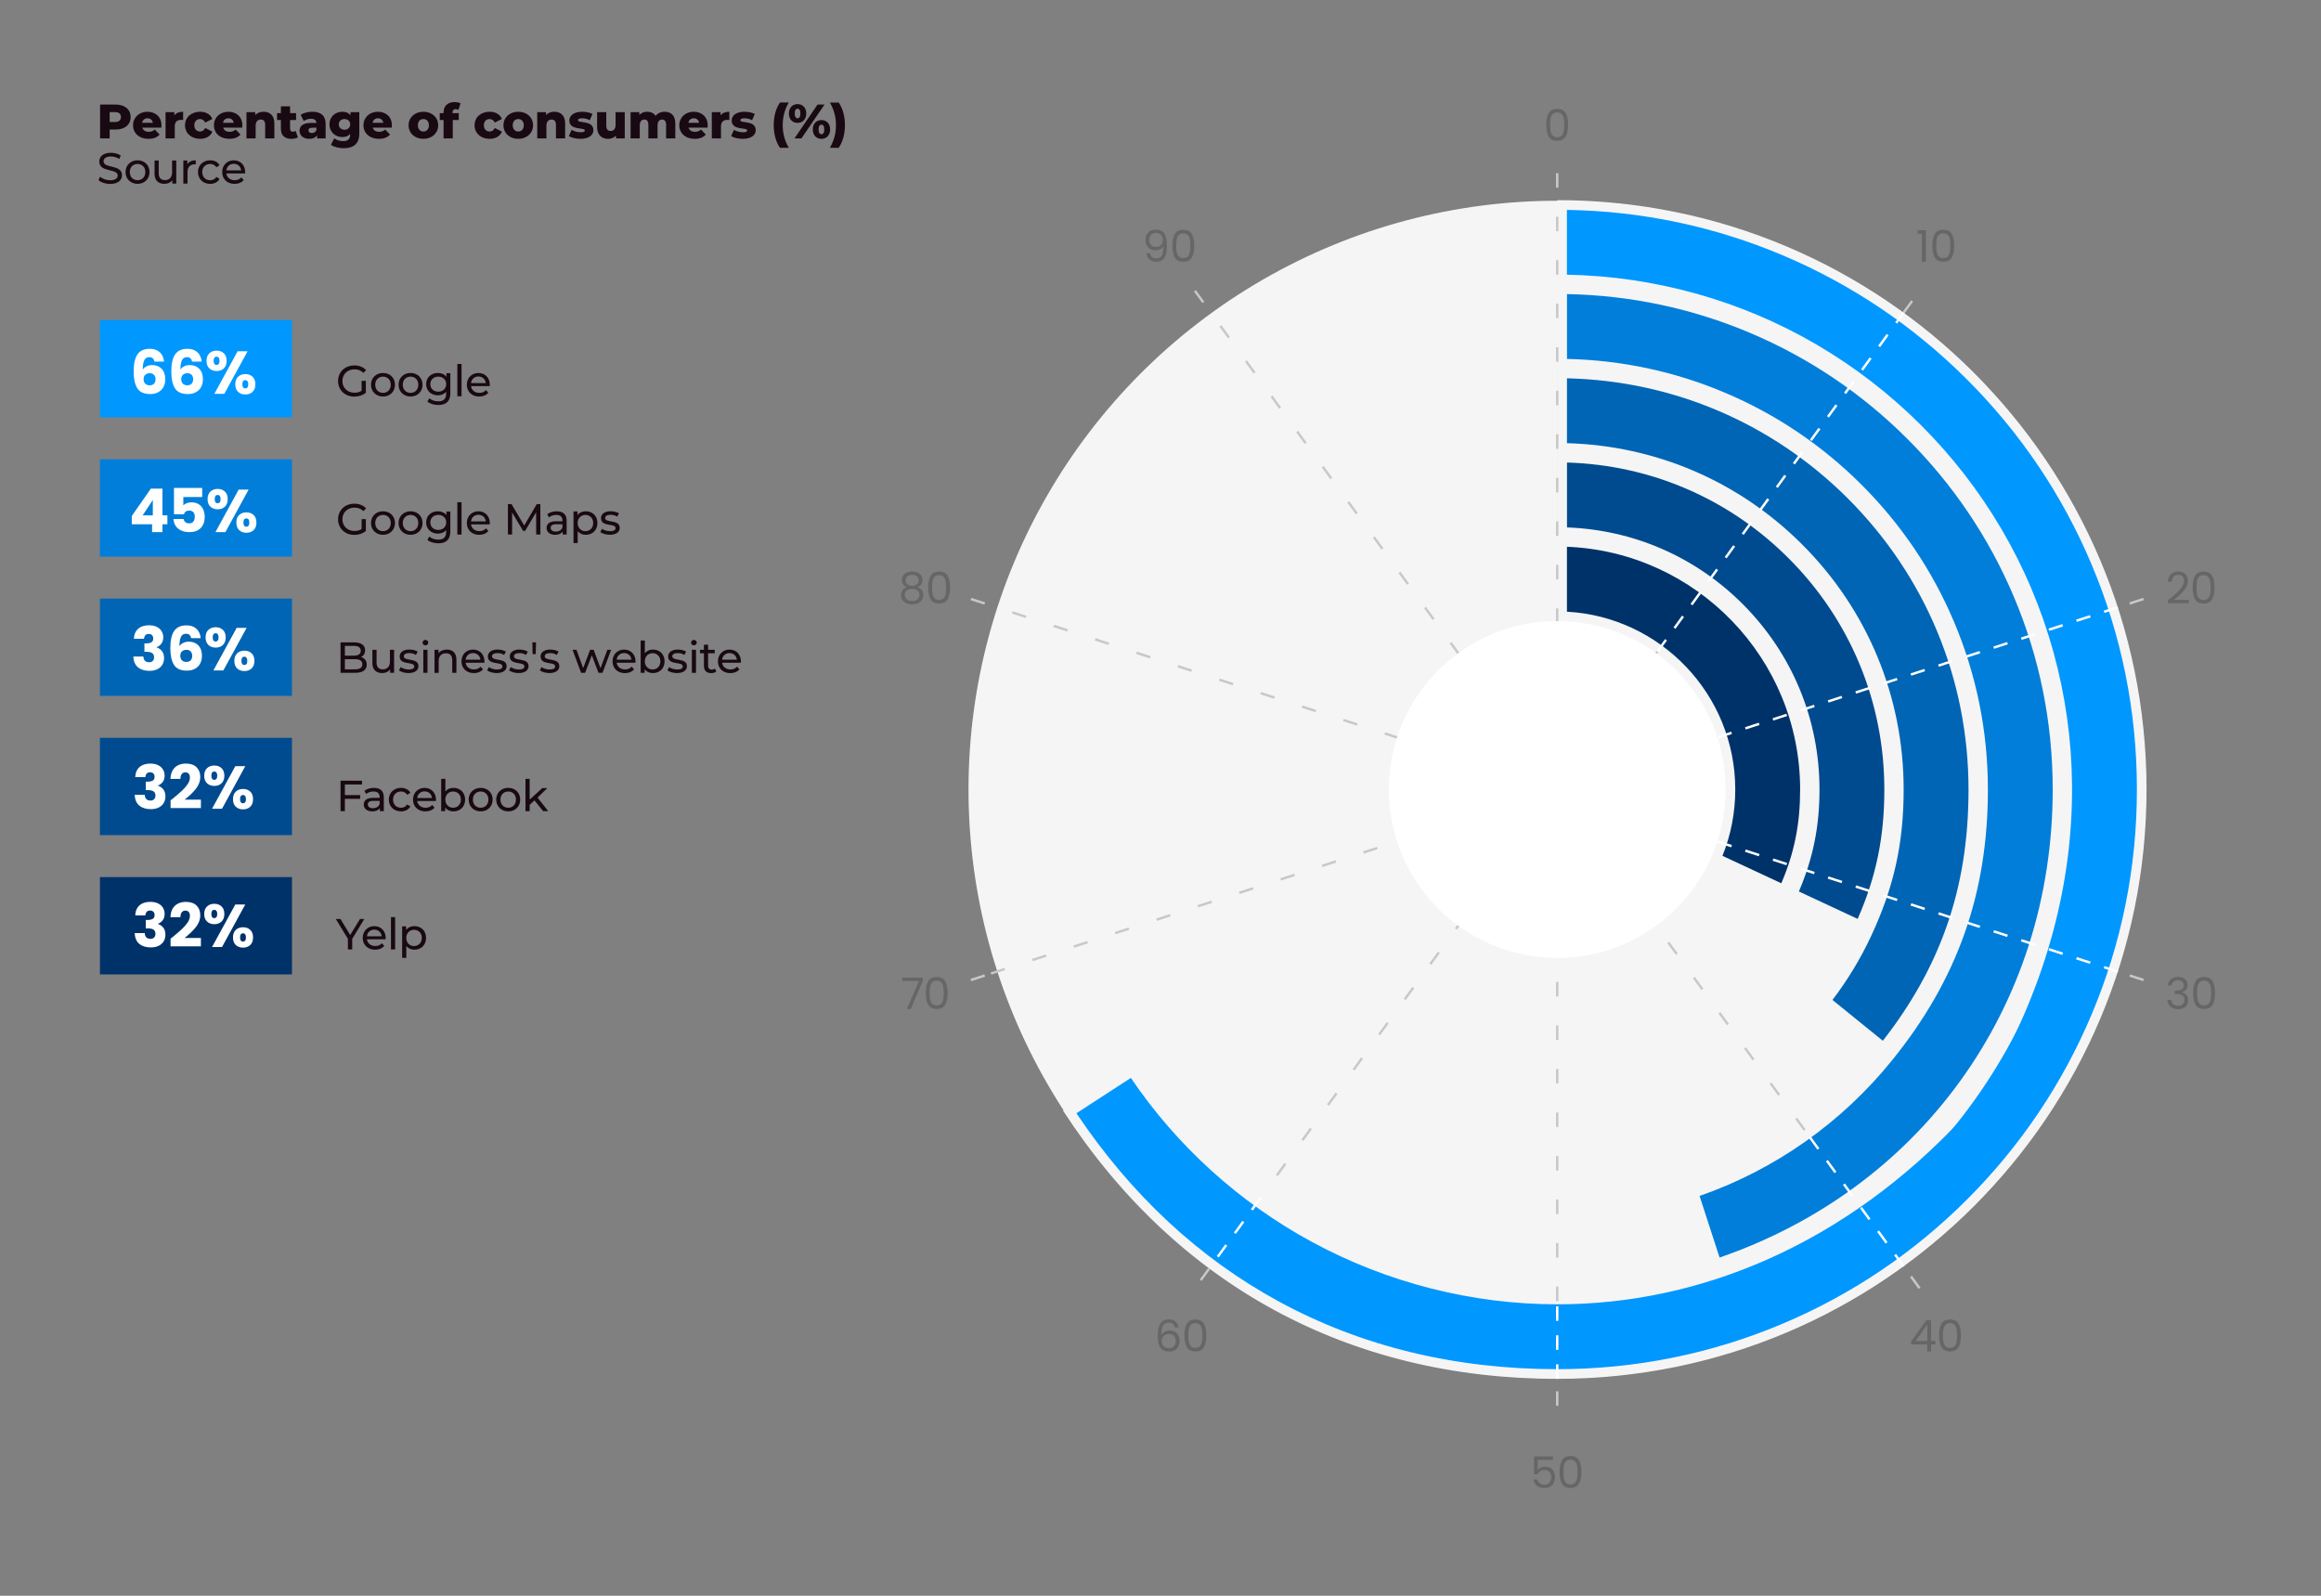 <?xml version="1.0" encoding="UTF-8"?>
<svg id="Layer_1" data-name="Layer 1" xmlns="http://www.w3.org/2000/svg" viewBox="0 0 960 660">
  <rect x="0" y="0" width="960" height="660" fill="#808080" stroke="none"/>
  <defs>
    <style>
      .cls-1 {
        stroke: #fff;
        stroke-dasharray: 6;
      }

      .cls-1, .cls-2 {
        fill: none;
        stroke-miterlimit: 10;
      }

      .cls-3 {
        fill: #004b8f;
      }

      .cls-2 {
        stroke: #c8c8c8;
        stroke-dasharray: 6 12;
      }

      .cls-4 {
        fill: #fff;
      }

      .cls-5 {
        fill: #666;
      }

      .cls-6 {
        fill: #0097ff;
      }

      .cls-7 {
        fill: #00326a;
      }

      .cls-8 {
        fill: #f5f5f5;
      }

      .cls-9 {
        fill: #0065b5;
      }

      .cls-10 {
        fill: #190912;
      }

      .cls-11 {
        fill: #007eda;
      }
    </style>
  </defs>
  <g>
    <path class="cls-10" d="M54.02,48.42c0,3.18-2.4,5.16-6.22,5.16h-2.44v3.66h-3.96v-14h6.4c3.82,0,6.22,1.98,6.22,5.18ZM50.02,48.42c0-1.3-.82-2.06-2.46-2.06h-2.2v4.1h2.2c1.64,0,2.46-.76,2.46-2.04Z"/>
    <path class="cls-10" d="M66.73,52.78h-7.88c.32,1.1,1.26,1.74,2.66,1.74,1.06,0,1.76-.3,2.5-.94l2,2.08c-1.04,1.16-2.56,1.76-4.62,1.76-3.86,0-6.36-2.38-6.36-5.62s2.54-5.58,5.96-5.58c3.2,0,5.8,2.04,5.8,5.62,0,.28-.04.64-.06.94ZM58.79,50.78h4.44c-.2-1.14-1.04-1.86-2.22-1.86s-2,.72-2.22,1.86Z"/>
    <path class="cls-10" d="M75.74,46.22v3.42c-.34-.04-.58-.06-.86-.06-1.54,0-2.6.78-2.6,2.68v4.98h-3.8v-10.84h3.62v1.3c.78-.98,2.04-1.48,3.64-1.48Z"/>
    <path class="cls-10" d="M76.53,51.8c0-3.26,2.58-5.58,6.22-5.58,2.46,0,4.34,1.1,5.08,2.98l-2.94,1.5c-.52-1.02-1.28-1.46-2.16-1.46-1.32,0-2.36.92-2.36,2.56s1.04,2.6,2.36,2.6c.88,0,1.64-.44,2.16-1.46l2.94,1.5c-.74,1.88-2.62,2.98-5.08,2.98-3.64,0-6.22-2.32-6.22-5.62Z"/>
    <path class="cls-10" d="M100.19,52.78h-7.88c.32,1.1,1.26,1.74,2.66,1.74,1.06,0,1.76-.3,2.5-.94l2,2.08c-1.04,1.16-2.56,1.76-4.62,1.76-3.86,0-6.36-2.38-6.36-5.62s2.54-5.58,5.96-5.58c3.2,0,5.8,2.04,5.8,5.62,0,.28-.04.64-.06.94ZM92.24,50.78h4.44c-.2-1.14-1.04-1.86-2.22-1.86s-2,.72-2.22,1.86Z"/>
    <path class="cls-10" d="M113.48,51.04v6.2h-3.8v-5.58c0-1.56-.68-2.22-1.78-2.22-1.22,0-2.16.76-2.16,2.56v5.24h-3.8v-10.84h3.62v1.18c.86-.9,2.08-1.36,3.44-1.36,2.54,0,4.48,1.46,4.48,4.82Z"/>
    <path class="cls-10" d="M123.22,56.81c-.66.42-1.64.62-2.64.62-2.78,0-4.4-1.36-4.4-4.14v-3.64h-1.58v-2.84h1.58v-2.82h3.8v2.82h2.48v2.84h-2.48v3.6c0,.8.46,1.24,1.14,1.24.42,0,.84-.12,1.16-.34l.94,2.66Z"/>
    <path class="cls-10" d="M134.68,51.22v6.02h-3.54v-1.4c-.54,1.04-1.62,1.58-3.2,1.58-2.6,0-4.04-1.46-4.04-3.34,0-2,1.46-3.24,4.82-3.24h2.16c-.06-1.1-.8-1.72-2.3-1.72-1.04,0-2.2.36-2.94.94l-1.28-2.58c1.24-.82,3.08-1.26,4.78-1.26,3.52,0,5.54,1.56,5.54,5ZM130.88,53.76v-.94h-1.64c-1.22,0-1.66.44-1.66,1.1s.52,1.1,1.42,1.1c.84,0,1.58-.4,1.88-1.26Z"/>
    <path class="cls-10" d="M148.61,46.4v8.86c0,4.1-2.32,6.04-6.36,6.04-2.08,0-4.06-.48-5.38-1.42l1.38-2.66c.9.72,2.38,1.16,3.66,1.16,2.04,0,2.9-.92,2.9-2.62v-.36c-.74.86-1.84,1.28-3.22,1.28-2.88,0-5.32-2.04-5.32-5.24s2.44-5.22,5.32-5.22c1.5,0,2.66.48,3.4,1.5v-1.32h3.62ZM144.85,51.44c0-1.32-1-2.2-2.36-2.2s-2.38.88-2.38,2.2,1.02,2.22,2.38,2.22,2.36-.9,2.36-2.22Z"/>
    <path class="cls-10" d="M162.04,52.78h-7.88c.32,1.1,1.26,1.74,2.66,1.74,1.06,0,1.76-.3,2.5-.94l2,2.08c-1.04,1.16-2.56,1.76-4.62,1.76-3.86,0-6.36-2.38-6.36-5.62s2.54-5.58,5.96-5.58c3.2,0,5.8,2.04,5.8,5.62,0,.28-.04.64-.06.94ZM154.1,50.78h4.44c-.2-1.14-1.04-1.86-2.22-1.86s-2,.72-2.22,1.86Z"/>
    <path class="cls-10" d="M169,51.8c0-3.26,2.58-5.58,6.12-5.58s6.12,2.32,6.12,5.58-2.54,5.62-6.12,5.62-6.12-2.34-6.12-5.62ZM177.4,51.8c0-1.64-.98-2.56-2.28-2.56s-2.28.92-2.28,2.56,1,2.6,2.28,2.6,2.28-.94,2.28-2.6Z"/>
    <path class="cls-10" d="M187.17,46.8h2.58v2.84h-2.48v7.6h-3.8v-7.6h-1.58v-2.84h1.58v-.28c0-2.6,1.62-4.3,4.52-4.3.92,0,1.9.18,2.52.56l-.94,2.68c-.32-.18-.74-.32-1.14-.32-.8,0-1.26.46-1.26,1.42v.24Z"/>
    <path class="cls-10" d="M196.29,51.8c0-3.26,2.58-5.58,6.22-5.58,2.46,0,4.34,1.1,5.08,2.98l-2.94,1.5c-.52-1.02-1.28-1.46-2.16-1.46-1.32,0-2.36.92-2.36,2.56s1.04,2.6,2.36,2.6c.88,0,1.64-.44,2.16-1.46l2.94,1.5c-.74,1.88-2.62,2.98-5.08,2.98-3.64,0-6.22-2.32-6.22-5.62Z"/>
    <path class="cls-10" d="M208.24,51.8c0-3.26,2.58-5.58,6.12-5.58s6.12,2.32,6.12,5.58-2.54,5.62-6.12,5.62-6.12-2.34-6.12-5.62ZM216.64,51.8c0-1.64-.98-2.56-2.28-2.56s-2.28.92-2.28,2.56,1,2.6,2.28,2.6,2.28-.94,2.28-2.6Z"/>
    <path class="cls-10" d="M233.75,51.04v6.2h-3.8v-5.58c0-1.56-.68-2.22-1.78-2.22-1.22,0-2.16.76-2.16,2.56v5.24h-3.8v-10.84h3.62v1.18c.86-.9,2.08-1.36,3.44-1.36,2.54,0,4.48,1.46,4.48,4.82Z"/>
    <path class="cls-10" d="M235.28,56.3l1.14-2.6c1,.62,2.46,1,3.78,1s1.7-.28,1.7-.74c0-1.46-6.4.2-6.4-4.14,0-2.04,1.88-3.6,5.28-3.6,1.52,0,3.2.32,4.28.92l-1.14,2.58c-1.08-.6-2.16-.8-3.12-.8-1.28,0-1.74.36-1.74.76,0,1.5,6.38-.12,6.38,4.18,0,2-1.84,3.56-5.36,3.56-1.84,0-3.74-.46-4.8-1.12Z"/>
    <path class="cls-10" d="M258.41,46.4v10.84h-3.62v-1.16c-.82.9-1.98,1.34-3.22,1.34-2.66,0-4.6-1.52-4.6-4.96v-6.06h3.8v5.44c0,1.68.66,2.34,1.8,2.34s2.04-.74,2.04-2.56v-5.22h3.8Z"/>
    <path class="cls-10" d="M279.31,51.04v6.2h-3.8v-5.58c0-1.56-.64-2.22-1.64-2.22-1.1,0-1.9.74-1.9,2.42v5.38h-3.8v-5.58c0-1.56-.62-2.22-1.64-2.22-1.12,0-1.92.74-1.92,2.42v5.38h-3.8v-10.84h3.62v1.14c.82-.88,1.96-1.32,3.24-1.32,1.48,0,2.74.54,3.5,1.7.86-1.08,2.2-1.7,3.76-1.7,2.52,0,4.38,1.46,4.38,4.82Z"/>
    <path class="cls-10" d="M292.66,52.78h-7.88c.32,1.1,1.26,1.74,2.66,1.74,1.06,0,1.76-.3,2.5-.94l2,2.08c-1.04,1.16-2.56,1.76-4.62,1.76-3.86,0-6.36-2.38-6.36-5.62s2.54-5.58,5.96-5.58c3.2,0,5.8,2.04,5.8,5.62,0,.28-.04.64-.06.94ZM284.72,50.78h4.44c-.2-1.14-1.04-1.86-2.22-1.86s-2,.72-2.22,1.86Z"/>
    <path class="cls-10" d="M301.67,46.22v3.42c-.34-.04-.58-.06-.86-.06-1.54,0-2.6.78-2.6,2.68v4.98h-3.8v-10.84h3.62v1.3c.78-.98,2.04-1.48,3.64-1.48Z"/>
    <path class="cls-10" d="M302.42,56.3l1.14-2.6c1,.62,2.46,1,3.78,1s1.7-.28,1.7-.74c0-1.46-6.4.2-6.4-4.14,0-2.04,1.88-3.6,5.28-3.6,1.52,0,3.2.32,4.28.92l-1.14,2.58c-1.08-.6-2.16-.8-3.12-.8-1.28,0-1.74.36-1.74.76,0,1.5,6.38-.12,6.38,4.18,0,2-1.84,3.56-5.36,3.56-1.84,0-3.74-.46-4.8-1.12Z"/>
    <path class="cls-10" d="M320.02,51.76c0-3.66.92-6.96,2.58-9.36h3.64c-1.76,3.1-2.5,6.06-2.5,9.36s.74,6.26,2.5,9.36h-3.64c-1.66-2.4-2.58-5.7-2.58-9.36Z"/>
    <path class="cls-10" d="M326.3,46.94c0-2.42,1.52-3.88,3.58-3.88s3.6,1.46,3.6,3.88-1.52,3.88-3.6,3.88-3.58-1.44-3.58-3.88ZM338.16,43.24h2.88l-9.56,14h-2.88l9.56-14ZM331.06,46.94c0-1.42-.5-1.98-1.18-1.98-.64,0-1.18.56-1.18,1.98s.54,1.98,1.18,1.98c.68,0,1.18-.56,1.18-1.98ZM336.18,53.54c0-2.42,1.5-3.88,3.58-3.88s3.6,1.46,3.6,3.88-1.52,3.88-3.6,3.88-3.58-1.44-3.58-3.88ZM340.94,53.54c0-1.42-.52-1.98-1.18-1.98s-1.18.56-1.18,1.98.52,1.98,1.18,1.98,1.18-.56,1.18-1.98Z"/>
    <path class="cls-10" d="M343.26,61.13c1.76-3.1,2.5-6.06,2.5-9.36s-.74-6.26-2.5-9.36h3.64c1.66,2.4,2.58,5.7,2.58,9.36s-.92,6.96-2.58,9.36h-3.64Z"/>
    <path class="cls-10" d="M40.74,74.49l.67-1.4c.94.85,2.54,1.46,4.16,1.46,2.18,0,3.12-.85,3.12-1.94,0-3.08-7.63-1.13-7.63-5.82,0-1.94,1.51-3.6,4.83-3.6,1.48,0,3.01.4,4.05,1.12l-.59,1.44c-1.1-.7-2.34-1.03-3.46-1.03-2.14,0-3.06.9-3.06,2,0,3.08,7.63,1.15,7.63,5.78,0,1.93-1.55,3.58-4.88,3.58-1.93,0-3.82-.65-4.83-1.58Z"/>
    <path class="cls-10" d="M51.93,71.16c0-2.84,2.11-4.86,4.97-4.86s4.95,2.02,4.95,4.86-2.09,4.88-4.95,4.88-4.97-2.03-4.97-4.88ZM60.11,71.16c0-2.03-1.37-3.35-3.21-3.35s-3.22,1.31-3.22,3.35,1.39,3.37,3.22,3.37,3.21-1.33,3.21-3.37Z"/>
    <path class="cls-10" d="M72.91,66.39v9.54h-1.64v-1.44c-.7.99-1.89,1.55-3.24,1.55-2.47,0-4.11-1.35-4.11-4.16v-5.49h1.73v5.29c0,1.87.94,2.81,2.58,2.81,1.8,0,2.95-1.12,2.95-3.17v-4.93h1.73Z"/>
    <path class="cls-10" d="M80.97,66.3v1.67c-.14-.02-.27-.02-.4-.02-1.85,0-3.01,1.13-3.01,3.22v4.75h-1.73v-9.54h1.66v1.6c.61-1.12,1.8-1.69,3.48-1.69Z"/>
    <path class="cls-10" d="M81.89,71.16c0-2.84,2.11-4.86,5.04-4.86,1.71,0,3.13.7,3.89,2.04l-1.31.85c-.61-.94-1.55-1.37-2.59-1.37-1.87,0-3.28,1.31-3.28,3.35s1.4,3.37,3.28,3.37c1.04,0,1.98-.43,2.59-1.37l1.31.83c-.76,1.33-2.18,2.05-3.89,2.05-2.94,0-5.04-2.03-5.04-4.88Z"/>
    <path class="cls-10" d="M101.37,71.74h-7.74c.22,1.67,1.57,2.79,3.46,2.79,1.12,0,2.05-.38,2.75-1.15l.95,1.12c-.86,1.01-2.18,1.55-3.76,1.55-3.08,0-5.13-2.03-5.13-4.88s2.03-4.86,4.79-4.86,4.72,1.98,4.72,4.92c0,.14-.02.36-.04.52ZM93.63,70.49h6.12c-.18-1.6-1.39-2.74-3.06-2.74s-2.88,1.12-3.06,2.74Z"/>
  </g>
  <path class="cls-5" d="M640.56,46.76c.67-1.16,1.85-1.74,3.53-1.74s2.84.58,3.51,1.74,1.01,2.77,1.01,4.83-.34,3.73-1.01,4.9-1.84,1.75-3.51,1.75-2.86-.58-3.53-1.75-1.01-2.8-1.01-4.9.34-3.67,1.01-4.83ZM646.78,48.94c-.14-.73-.42-1.31-.85-1.75s-1.04-.67-1.84-.67-1.44.22-1.86.67-.71,1.03-.85,1.75c-.14.73-.21,1.61-.21,2.66s.07,1.99.21,2.72c.14.73.42,1.32.85,1.76.43.44,1.05.67,1.86.67s1.42-.22,1.84-.67c.43-.44.71-1.03.85-1.76.14-.73.21-1.64.21-2.72s-.07-1.93-.21-2.66Z"/>
  <g>
    <path class="cls-5" d="M793.19,96.72v-1.49h3.38v13.01h-1.66v-11.52h-1.73Z"/>
    <path class="cls-5" d="M800.26,96.76c.67-1.16,1.85-1.74,3.53-1.74s2.84.58,3.51,1.74,1.01,2.77,1.01,4.83-.34,3.73-1.01,4.9-1.84,1.75-3.51,1.75-2.86-.58-3.53-1.75-1.01-2.8-1.01-4.9.34-3.67,1.01-4.83ZM806.48,98.94c-.14-.73-.42-1.31-.85-1.75s-1.04-.67-1.84-.67-1.44.22-1.86.67-.71,1.03-.85,1.75c-.14.73-.21,1.61-.21,2.66s.07,1.99.21,2.72c.14.73.42,1.32.85,1.76.43.44,1.05.67,1.86.67s1.42-.22,1.84-.67c.43-.44.71-1.03.85-1.76.14-.73.21-1.64.21-2.72s-.07-1.93-.21-2.66Z"/>
  </g>
  <g>
    <path class="cls-5" d="M900.25,245.29c.86-.79,1.59-1.61,2.19-2.47.59-.86.89-1.7.89-2.53,0-.78-.19-1.39-.57-1.84s-.99-.67-1.83-.67-1.45.25-1.9.76c-.45.51-.69,1.19-.73,2.04h-1.58c.05-1.34.46-2.38,1.22-3.11.77-.73,1.76-1.1,2.97-1.1s2.22.34,2.94,1.03c.73.68,1.09,1.63,1.09,2.83,0,1-.3,1.97-.89,2.91-.59.94-1.27,1.77-2.02,2.48s-1.72,1.54-2.9,2.49h6.19v1.37h-8.66v-1.17c1.52-1.22,2.72-2.23,3.58-3.01Z"/>
    <path class="cls-5" d="M907.91,238.14c.67-1.16,1.85-1.74,3.53-1.74s2.84.58,3.51,1.74,1.01,2.77,1.01,4.83-.34,3.73-1.01,4.9-1.84,1.75-3.51,1.75-2.86-.58-3.53-1.75-1.01-2.8-1.01-4.9.34-3.67,1.01-4.83ZM914.13,240.32c-.14-.73-.42-1.31-.85-1.75s-1.04-.67-1.84-.67-1.44.22-1.86.67-.71,1.03-.85,1.75c-.14.73-.21,1.61-.21,2.66s.07,1.99.21,2.72c.14.73.42,1.32.85,1.76.43.44,1.05.67,1.86.67s1.42-.22,1.84-.67c.43-.44.71-1.03.85-1.76.14-.73.21-1.64.21-2.72s-.07-1.93-.21-2.66Z"/>
  </g>
  <g>
    <path class="cls-5" d="M897.9,404.98c.77-.62,1.76-.94,2.99-.94.82,0,1.52.15,2.12.44s1.04.69,1.35,1.2c.31.5.46,1.07.46,1.71,0,.74-.21,1.39-.64,1.93s-.98.89-1.67,1.04v.09c.78.19,1.4.57,1.85,1.13.46.56.68,1.3.68,2.21,0,.68-.16,1.3-.47,1.84-.31.55-.78.98-1.4,1.29-.62.31-1.37.47-2.25.47-1.27,0-2.32-.33-3.13-1-.82-.67-1.27-1.61-1.37-2.83h1.58c.08.72.38,1.31.88,1.76.5.46,1.18.68,2.02.68s1.48-.22,1.92-.66.66-1,.66-1.7c0-.9-.3-1.55-.9-1.94-.6-.4-1.51-.59-2.72-.59h-.41v-1.37h.43c1.1-.01,1.94-.2,2.5-.55.56-.35.85-.9.85-1.65,0-.64-.21-1.15-.62-1.53-.41-.38-1.01-.58-1.77-.58s-1.34.19-1.8.58c-.46.38-.73.9-.81,1.55h-1.6c.08-1.1.51-1.97,1.28-2.59Z"/>
    <path class="cls-5" d="M908.12,405.83c.67-1.16,1.85-1.74,3.53-1.74s2.84.58,3.51,1.74,1.01,2.77,1.01,4.83-.34,3.73-1.01,4.9-1.84,1.75-3.51,1.75-2.86-.58-3.53-1.75-1.01-2.8-1.01-4.9.34-3.67,1.01-4.83ZM914.34,408.01c-.14-.73-.42-1.31-.85-1.75s-1.04-.67-1.84-.67-1.44.22-1.86.67-.71,1.03-.85,1.75c-.14.73-.21,1.61-.21,2.66s.07,1.99.21,2.72c.14.73.42,1.32.85,1.76.43.44,1.05.67,1.86.67s1.42-.22,1.84-.67c.43-.44.71-1.03.85-1.76.14-.73.21-1.64.21-2.72s-.07-1.93-.21-2.66Z"/>
  </g>
  <g>
    <path class="cls-5" d="M476.54,106.33c.44.37,1.03.56,1.77.56,1,0,1.73-.39,2.21-1.17.47-.78.7-2.09.67-3.94-.25.54-.67.96-1.26,1.27-.59.31-1.24.46-1.96.46-.8,0-1.52-.16-2.15-.49s-1.12-.81-1.49-1.45c-.36-.64-.54-1.4-.54-2.3,0-1.28.37-2.32,1.12-3.1s1.8-1.18,3.17-1.18c1.68,0,2.86.55,3.54,1.64s1.02,2.72,1.02,4.88c0,1.51-.14,2.76-.41,3.74-.27.98-.73,1.73-1.37,2.25s-1.52.77-2.64.77c-1.22,0-2.18-.33-2.86-.99-.68-.66-1.07-1.5-1.17-2.52h1.51c.12.68.4,1.21.84,1.58ZM480.22,101.37c.52-.5.77-1.17.77-2.02,0-.9-.25-1.63-.76-2.18-.5-.55-1.21-.83-2.12-.83-.84,0-1.51.26-2.01.79-.5.53-.75,1.22-.75,2.09s.25,1.58.74,2.11c.49.53,1.21.79,2.14.79.8,0,1.46-.25,1.98-.75Z"/>
    <path class="cls-5" d="M485.91,96.76c.67-1.16,1.85-1.74,3.53-1.74s2.84.58,3.51,1.74,1.01,2.77,1.01,4.83-.34,3.73-1.01,4.9-1.84,1.75-3.51,1.75-2.86-.58-3.53-1.75-1.01-2.8-1.01-4.9.34-3.67,1.01-4.83ZM492.13,98.94c-.14-.73-.42-1.31-.85-1.75s-1.04-.67-1.84-.67-1.44.22-1.86.67-.71,1.03-.85,1.75c-.14.73-.21,1.61-.21,2.66s.07,1.99.21,2.72c.14.73.42,1.32.85,1.76.43.44,1.05.67,1.86.67s1.42-.22,1.84-.67c.43-.44.71-1.03.85-1.76.14-.73.21-1.64.21-2.72s-.07-1.93-.21-2.66Z"/>
  </g>
  <g>
    <path class="cls-5" d="M642.35,603.83h-6.32v4.1c.28-.38.68-.7,1.22-.94s1.12-.37,1.75-.37c1,0,1.81.21,2.43.62s1.07.95,1.34,1.6c.27.65.41,1.35.41,2.08,0,.86-.16,1.64-.49,2.32-.32.68-.82,1.22-1.48,1.62-.67.4-1.49.59-2.48.59-1.26,0-2.28-.32-3.06-.97-.78-.65-1.25-1.51-1.42-2.59h1.6c.16.68.49,1.22.99,1.6s1.14.58,1.91.58c.95,0,1.66-.29,2.14-.86.48-.57.72-1.32.72-2.26s-.24-1.66-.72-2.17c-.48-.51-1.19-.77-2.12-.77-.64,0-1.19.15-1.67.46-.47.31-.82.72-1.04,1.25h-1.55v-7.34h7.83v1.44Z"/>
    <path class="cls-5" d="M646.06,603.95c.67-1.16,1.85-1.74,3.53-1.74s2.84.58,3.51,1.74,1.01,2.77,1.01,4.83-.34,3.73-1.01,4.9-1.84,1.75-3.51,1.75-2.86-.58-3.53-1.75-1.01-2.8-1.01-4.9.34-3.67,1.01-4.83ZM652.28,606.13c-.14-.73-.42-1.31-.85-1.75s-1.04-.67-1.84-.67-1.44.22-1.86.67-.71,1.03-.85,1.75c-.14.73-.21,1.61-.21,2.66s.07,1.99.21,2.72c.14.73.42,1.32.85,1.76.43.44,1.05.67,1.86.67s1.42-.22,1.84-.67c.43-.44.71-1.03.85-1.76.14-.73.21-1.64.21-2.72s-.07-1.93-.21-2.66Z"/>
  </g>
  <g>
    <circle class="cls-8" cx="644.09" cy="326.53" r="243.5"/>
    <rect class="cls-6" x="41.33" y="132.37" width="79.43" height="40.25"/>
    <rect class="cls-11" x="41.33" y="189.97" width="79.43" height="40.25"/>
    <rect class="cls-9" x="41.33" y="247.56" width="79.43" height="40.25"/>
    <rect class="cls-3" x="41.33" y="305.16" width="79.43" height="40.25"/>
    <rect class="cls-7" x="41.33" y="362.76" width="79.43" height="40.25"/>
    <g>
      <g>
        <path class="cls-6" d="M644.1,568.28c-42.54,0-81.56-9.47-115.97-28.16-33.87-18.39-62.69-45.38-85.68-80.25l25.86-16.79c18.96,28.62,44.95,52.39,75.3,68.84,30.84,16.72,65.58,25.55,100.47,25.55h.01c29.64,0,58.66-6.21,86.26-18.45,29.5-13.08,56.59-32.77,80.52-58.5l.08-.09,12.07-16.6.06-.11c41.62-74.77,42.71-156.39,2.99-223.95-18.3-31.14-44.46-57.23-75.64-75.46-31.56-18.45-67.59-28.36-104.33-28.71v-30.81c63.83.51,123.75,25.61,168.94,70.8,45.66,45.66,70.81,106.37,70.81,170.94s-25.15,125.28-70.81,170.94c-45.66,45.66-106.37,70.81-170.94,70.81Z"/>
        <path class="cls-8" d="M648.1,86.81c30.95.5,60.98,6.82,89.32,18.81,28.55,12.08,54.19,29.36,76.21,51.38s39.31,47.66,51.38,76.21c12.5,29.55,18.84,60.95,18.84,93.32s-6.34,63.76-18.84,93.32c-12.08,28.55-29.36,54.19-51.38,76.21-22.02,22.02-47.66,39.31-76.21,51.38-29.55,12.5-60.95,18.84-93.32,18.84-42.2,0-80.9-9.39-115.02-27.92-33.04-17.94-61.23-44.14-83.85-77.92l22.51-14.62c19.04,28.15,44.86,51.56,74.91,67.84,31.14,16.88,66.21,25.8,101.43,25.8,29.92,0,59.21-6.27,87.08-18.62,29.75-13.2,57.06-33.04,81.17-58.97l.16-.18.14-.2,11.93-16.41.14-.2.12-.21c21.74-39.05,32.57-79.48,32.2-120.17-.34-37.24-10.45-73.81-29.23-105.76-18.48-31.43-44.88-57.77-76.35-76.18-31.29-18.3-66.94-28.27-103.34-28.95v-26.81M644.1,82.78v34.81s0,0,.01,0c152.65,0,267.06,163.73,177.21,325.15-3.99,5.49-7.94,10.92-11.93,16.41-49.28,53.01-108.59,76.32-165.32,76.32-70.32,0-136.69-35.78-175.2-95.15l-29.21,18.97c46.92,72.26,118.27,110.99,204.42,110.99,134.62,0,243.75-109.13,243.75-243.75s-109.13-243.75-243.75-243.75h0Z"/>
      </g>
      <g>
        <path class="cls-11" d="M700.45,493.39c31.61-10.64,59.42-29.99,80.51-56.03,26.78-33.07,39.25-68.28,39.25-110.83,0-96.43-77.91-175.01-174.09-176.1v-30.83c113.17,1.08,204.91,93.48,204.91,206.9,0,90.65-55.3,167.43-141.07,196.16l-9.51-29.27Z"/>
        <path class="cls-8" d="M648.12,121.63c26.25.5,51.72,5.9,75.76,16.06,24.4,10.32,46.31,25.1,65.13,43.92,18.82,18.82,33.6,40.73,43.92,65.13,10.68,25.26,16.1,52.09,16.1,79.76,0,44.44-13.31,86.25-38.49,120.91-24.43,33.62-58.7,58.69-99.3,72.7l-8.27-25.47c31.2-10.89,58.64-30.2,79.56-56.03,27.08-33.44,39.69-69.06,39.69-112.09,0-24.04-4.71-47.37-14-69.33-8.97-21.21-21.81-40.26-38.16-56.61-16.35-16.36-35.4-29.2-56.61-38.17-20.74-8.77-42.69-13.46-65.32-13.96v-26.83M644.12,117.59v34.82c96.15.01,174.09,77.96,174.09,174.11,0,42.31-12.17,76.69-38.8,109.57-22.01,27.18-50.51,45.99-81.47,56.02l10.75,33.07c87.79-28.52,144.35-106.38,144.35-198.69,0-115.38-93.53-208.91-208.91-208.91h0Z"/>
      </g>
      <g>
        <polygon class="cls-9" points="644.1 187.24 644.1 152.41 644.09 152.41 644.09 187.24 644.1 187.24"/>
        <polygon class="cls-8" points="644.09 152.41 644.09 187.24 644.1 187.24 644.1 152.41 644.09 152.41 644.09 152.41"/>
      </g>
      <g>
        <path class="cls-9" d="M644.1,187.24s0,0,.01,0v-34.82s0,0-.01,0v34.82s0,0,0,0Z"/>
        <path class="cls-8" d="M644.1,152.41v34.82s0,0,0,0c0,0,0,0,.01,0v-34.82s0,0-.01,0h0Z"/>
      </g>
      <g>
        <path class="cls-9" d="M755.15,413.89c6.68-8.51,12.4-17.81,17-27.67,9.28-19.9,13.24-37.75,13.24-59.71,0-77.23-62.29-140.19-139.26-141.26v-30.83c93.97,1.09,170.09,77.88,170.09,172.1,0,40.91-11.8,74.89-37.1,106.75l-23.95-19.39Z"/>
        <path class="cls-8" d="M648.12,156.46c43.94,1.01,85.09,18.6,116.27,49.79,32.12,32.13,49.82,74.85,49.82,120.28,0,20.89-3,39.53-9.19,56.99-5.78,16.33-14.38,31.72-26.24,46.94l-20.85-16.89c6.26-8.2,11.65-17.1,16.03-26.5,9.41-20.18,13.42-38.29,13.42-60.55,0-38.27-14.9-74.25-41.96-101.31-26.11-26.12-60.53-40.91-97.3-41.91v-26.83M644.12,152.41v34.82c76.91,0,139.26,62.36,139.26,139.28,0,21.54-3.95,39.34-13.05,58.86-4.91,10.54-10.99,20.17-17.98,28.82l27.05,21.91c26.63-32.88,38.8-67.26,38.8-109.57,0-96.15-77.94-174.1-174.09-174.11h0Z"/>
      </g>
      <g>
        <polygon class="cls-3" points="644.12 222.06 644.12 187.24 644.1 187.24 644.1 222.06 644.12 222.06"/>
        <polygon class="cls-8" points="644.1 187.24 644.1 222.06 644.12 222.06 644.12 187.24 644.1 187.24 644.1 187.24"/>
      </g>
      <g>
        <path class="cls-3" d="M741.42,369.69c6.4-14.27,9.14-27.3,9.14-43.17,0-58.03-46.67-105.36-104.44-106.44v-30.83c74.77,1.08,135.26,62.24,135.26,137.26,0,20.66-3.61,37.59-12.03,56.2l-27.94-13.03Z"/>
        <path class="cls-8" d="M648.12,191.3c34.63,1,67.04,14.96,91.65,39.57,25.55,25.55,39.62,59.52,39.62,95.65,0,19.67-3.32,35.91-11.03,53.53l-24.32-11.34c5.88-13.73,8.53-26.9,8.53-42.18,0-28.97-11.28-56.2-31.76-76.69-19.54-19.54-45.21-30.71-72.68-31.7v-26.84M644.12,187.24v34.82c57.68,0,104.44,46.77,104.44,104.46,0,16.15-2.96,29.5-9.78,44.14l31.56,14.72c9.1-19.52,13.05-37.32,13.05-58.86,0-76.92-62.35-139.27-139.26-139.28h0Z"/>
      </g>
      <g>
        <polygon class="cls-7" points="644.1 256.88 644.1 222.06 644.1 222.06 644.1 256.88 644.1 256.88"/>
        <polygon class="cls-8" points="644.1 222.06 644.1 222.06 644.1 256.88 644.1 256.88 644.1 222.06 644.1 222.06"/>
      </g>
      <g>
        <polygon class="cls-7" points="644.1 256.88 644.1 222.06 644.1 222.06 644.1 256.88 644.1 256.88"/>
        <polygon class="cls-8" points="644.1 222.06 644.1 256.88 644.1 256.88 644.1 222.06 644.1 222.06 644.1 222.06"/>
      </g>
      <g>
        <path class="cls-7" d="M709.85,354.97c3.9-9,5.88-18.56,5.88-28.44,0-38.82-31.05-70.54-69.62-71.62v-30.83c55.57,1.08,100.44,46.62,100.44,102.44,0,15.25-2.63,27.77-8.77,41.48l-27.94-13.03Z"/>
        <path class="cls-8" d="M648.12,226.14c53.54,2.11,96.44,46.33,96.44,100.38,0,14.25-2.35,26.08-7.78,38.8l-24.34-11.35c3.52-8.72,5.29-17.93,5.29-27.43,0-39.25-30.88-71.44-69.62-73.54v-26.85M644.12,222.06v34.82c38.45.02,69.62,31.19,69.62,69.65,0,10.51-2.34,20.48-6.52,29.41l31.55,14.71c6.83-14.64,9.78-27.99,9.78-44.14,0-57.68-46.76-104.45-104.44-104.46h0Z"/>
      </g>
    </g>
    <g>
      <g>
        <path class="cls-10" d="M149.59,157.52h1.73v4.92c-1.26,1.06-3.01,1.6-4.77,1.6-3.87,0-6.72-2.72-6.72-6.45s2.84-6.45,6.75-6.45c2,0,3.69.67,4.84,1.95l-1.12,1.12c-1.04-1.01-2.23-1.46-3.66-1.46-2.92,0-5.02,2.04-5.02,4.84s2.11,4.84,5,4.84c1.06,0,2.05-.23,2.95-.81v-4.11Z"/>
        <path class="cls-10" d="M153.45,159.12c0-2.84,2.11-4.86,4.97-4.86s4.95,2.02,4.95,4.86-2.09,4.88-4.95,4.88-4.97-2.04-4.97-4.88ZM161.63,159.12c0-2.03-1.37-3.35-3.21-3.35s-3.22,1.31-3.22,3.35,1.39,3.37,3.22,3.37,3.21-1.33,3.21-3.37Z"/>
        <path class="cls-10" d="M164.85,159.12c0-2.84,2.11-4.86,4.97-4.86s4.95,2.02,4.95,4.86-2.09,4.88-4.95,4.88-4.97-2.04-4.97-4.88ZM173.02,159.12c0-2.03-1.37-3.35-3.21-3.35s-3.22,1.31-3.22,3.35,1.39,3.37,3.22,3.37,3.21-1.33,3.21-3.37Z"/>
        <path class="cls-10" d="M186.26,154.35v8.25c0,3.37-1.71,4.9-4.95,4.9-1.75,0-3.51-.49-4.55-1.42l.83-1.33c.88.76,2.27,1.24,3.67,1.24,2.25,0,3.28-1.04,3.28-3.21v-.76c-.83.99-2.07,1.48-3.44,1.48-2.75,0-4.84-1.87-4.84-4.63s2.09-4.61,4.84-4.61c1.42,0,2.72.52,3.53,1.57v-1.48h1.64ZM184.56,158.87c0-1.85-1.37-3.1-3.28-3.1s-3.29,1.24-3.29,3.1,1.37,3.12,3.29,3.12,3.28-1.28,3.28-3.12Z"/>
        <path class="cls-10" d="M189.17,150.53h1.73v13.36h-1.73v-13.36Z"/>
        <path class="cls-10" d="M202.56,159.7h-7.74c.22,1.67,1.57,2.79,3.46,2.79,1.12,0,2.05-.38,2.75-1.15l.95,1.12c-.86,1.01-2.18,1.55-3.76,1.55-3.08,0-5.13-2.04-5.13-4.88s2.04-4.86,4.79-4.86,4.72,1.98,4.72,4.92c0,.14-.02.36-.04.52ZM194.82,158.45h6.12c-.18-1.6-1.39-2.74-3.06-2.74s-2.88,1.12-3.06,2.74Z"/>
      </g>
      <g>
        <path class="cls-4" d="M63.17,148.18c-.33-.31-.81-.46-1.42-.46-.95,0-1.63.41-2.05,1.24-.42.83-.63,2.13-.65,3.91.37-.58.9-1.04,1.59-1.38.69-.33,1.45-.5,2.29-.5,1.63,0,2.95.52,3.94,1.55.99,1.03,1.49,2.47,1.49,4.32,0,1.22-.25,2.28-.74,3.2-.49.92-1.21,1.63-2.15,2.15s-2.05.77-3.34.77c-2.57,0-4.35-.8-5.35-2.41s-1.5-3.92-1.5-6.94c0-3.17.53-5.52,1.59-7.06,1.06-1.54,2.75-2.31,5.09-2.31,1.25,0,2.3.25,3.16.74.86.49,1.51,1.14,1.95,1.94.44.8.7,1.67.79,2.62h-3.97c-.13-.62-.37-1.08-.7-1.39ZM60.11,155c-.48.42-.71,1.03-.71,1.81s.22,1.42.66,1.88c.44.45,1.07.67,1.89.67.73,0,1.31-.22,1.74-.66.42-.44.64-1.05.64-1.81s-.21-1.4-.62-1.85c-.42-.45-1.02-.68-1.8-.68-.72,0-1.31.21-1.79.64Z"/>
        <path class="cls-4" d="M78.74,148.18c-.33-.31-.81-.46-1.42-.46-.95,0-1.63.41-2.05,1.24-.42.83-.63,2.13-.65,3.91.37-.58.9-1.04,1.59-1.38.69-.33,1.45-.5,2.29-.5,1.63,0,2.95.52,3.94,1.55.99,1.03,1.49,2.47,1.49,4.32,0,1.22-.25,2.28-.74,3.2-.49.92-1.21,1.63-2.15,2.15s-2.05.77-3.34.77c-2.57,0-4.35-.8-5.35-2.41s-1.5-3.92-1.5-6.94c0-3.17.53-5.52,1.59-7.06,1.06-1.54,2.75-2.31,5.09-2.31,1.25,0,2.3.25,3.16.74.86.49,1.51,1.14,1.95,1.94.44.8.7,1.67.79,2.62h-3.97c-.13-.62-.37-1.08-.7-1.39ZM75.67,155c-.48.42-.71,1.03-.71,1.81s.22,1.42.66,1.88c.44.45,1.07.67,1.89.67.73,0,1.31-.22,1.74-.66.42-.44.64-1.05.64-1.81s-.21-1.4-.62-1.85c-.42-.45-1.02-.68-1.8-.68-.72,0-1.31.21-1.79.64Z"/>
        <path class="cls-4" d="M86.58,146.12c.78-.73,1.78-1.1,3.01-1.1s2.23.37,3,1.1c.77.73,1.15,1.78,1.15,3.12s-.38,2.39-1.15,3.12c-.77.73-1.77,1.1-3,1.1s-2.24-.37-3.01-1.1c-.78-.73-1.16-1.77-1.16-3.12s.39-2.39,1.16-3.12ZM88.37,149.24c0,1.13.4,1.7,1.2,1.7.38,0,.68-.14.9-.42.22-.28.33-.71.33-1.28,0-1.15-.41-1.72-1.23-1.72s-1.2.58-1.2,1.72ZM102.4,145.29l-9.62,17.6h-4.12l9.62-17.6h4.12ZM98.47,155.82c.77-.73,1.77-1.1,3-1.1s2.23.37,3,1.1,1.15,1.78,1.15,3.12-.38,2.39-1.15,3.12-1.77,1.1-3,1.1-2.23-.37-3-1.1-1.15-1.77-1.15-3.12.38-2.39,1.15-3.12ZM100.56,157.64c-.21.28-.31.72-.31,1.3,0,1.13.4,1.7,1.2,1.7.38,0,.68-.14.9-.42.22-.28.33-.71.33-1.28s-.11-1-.33-1.29c-.22-.29-.52-.44-.9-.44s-.68.14-.89.42Z"/>
      </g>
      <g>
        <path class="cls-10" d="M149.59,214.71h1.73v4.92c-1.26,1.06-3.01,1.6-4.77,1.6-3.87,0-6.72-2.72-6.72-6.45s2.84-6.45,6.75-6.45c2,0,3.69.67,4.84,1.95l-1.12,1.12c-1.04-1.01-2.23-1.46-3.66-1.46-2.92,0-5.02,2.04-5.02,4.84s2.11,4.84,5,4.84c1.06,0,2.05-.23,2.95-.81v-4.11Z"/>
        <path class="cls-10" d="M153.45,216.32c0-2.84,2.11-4.86,4.97-4.86s4.95,2.02,4.95,4.86-2.09,4.88-4.95,4.88-4.97-2.04-4.97-4.88ZM161.63,216.32c0-2.03-1.37-3.35-3.21-3.35s-3.22,1.31-3.22,3.35,1.39,3.37,3.22,3.37,3.21-1.33,3.21-3.37Z"/>
        <path class="cls-10" d="M164.85,216.32c0-2.84,2.11-4.86,4.97-4.86s4.95,2.02,4.95,4.86-2.09,4.88-4.95,4.88-4.97-2.04-4.97-4.88ZM173.02,216.32c0-2.03-1.37-3.35-3.21-3.35s-3.22,1.31-3.22,3.35,1.39,3.37,3.22,3.37,3.21-1.33,3.21-3.37Z"/>
        <path class="cls-10" d="M186.26,211.55v8.25c0,3.37-1.71,4.9-4.95,4.9-1.75,0-3.51-.49-4.55-1.42l.83-1.33c.88.76,2.27,1.24,3.67,1.24,2.25,0,3.28-1.04,3.28-3.21v-.76c-.83.99-2.07,1.48-3.44,1.48-2.75,0-4.84-1.87-4.84-4.63s2.09-4.61,4.84-4.61c1.42,0,2.72.52,3.53,1.57v-1.48h1.64ZM184.56,216.06c0-1.85-1.37-3.1-3.28-3.1s-3.29,1.24-3.29,3.1,1.37,3.12,3.29,3.12,3.28-1.28,3.28-3.12Z"/>
        <path class="cls-10" d="M189.17,207.73h1.73v13.36h-1.73v-13.36Z"/>
        <path class="cls-10" d="M202.56,216.89h-7.74c.22,1.67,1.57,2.79,3.46,2.79,1.12,0,2.05-.38,2.75-1.15l.95,1.12c-.86,1.01-2.18,1.55-3.76,1.55-3.08,0-5.13-2.04-5.13-4.88s2.04-4.86,4.79-4.86,4.72,1.98,4.72,4.92c0,.14-.02.36-.04.52ZM194.82,215.65h6.12c-.18-1.6-1.39-2.74-3.06-2.74s-2.88,1.12-3.06,2.74Z"/>
        <path class="cls-10" d="M221.77,221.09l-.02-9.18-4.55,7.65h-.83l-4.56-7.6v9.13h-1.73v-12.6h1.48l5.26,8.86,5.19-8.86h1.48l.02,12.6h-1.73Z"/>
        <path class="cls-10" d="M234.37,215.33v5.76h-1.64v-1.26c-.58.86-1.64,1.37-3.13,1.37-2.16,0-3.53-1.15-3.53-2.81,0-1.53.99-2.79,3.83-2.79h2.74v-.34c0-1.46-.85-2.3-2.56-2.3-1.13,0-2.29.4-3.02,1.03l-.72-1.3c.99-.79,2.41-1.22,3.94-1.22,2.61,0,4.09,1.26,4.09,3.87ZM232.64,218.17v-1.33h-2.67c-1.71,0-2.2.67-2.2,1.48,0,.95.79,1.55,2.11,1.55s2.32-.59,2.75-1.69Z"/>
        <path class="cls-10" d="M247.1,216.32c0,2.93-2.03,4.88-4.83,4.88-1.35,0-2.54-.52-3.33-1.55v4.93h-1.73v-13.04h1.66v1.51c.77-1.06,2-1.6,3.4-1.6,2.79,0,4.83,1.94,4.83,4.86ZM245.36,216.32c0-2.02-1.39-3.35-3.22-3.35s-3.21,1.33-3.21,3.35,1.39,3.37,3.21,3.37,3.22-1.33,3.22-3.37Z"/>
        <path class="cls-10" d="M248.27,220.08l.72-1.37c.81.58,2.11.99,3.35.99,1.6,0,2.27-.49,2.27-1.3,0-2.14-6.03-.29-6.03-4.09,0-1.71,1.53-2.86,3.98-2.86,1.24,0,2.65.32,3.47.86l-.74,1.37c-.86-.56-1.82-.76-2.75-.76-1.51,0-2.25.56-2.25,1.31,0,2.25,6.05.41,6.05,4.12,0,1.73-1.58,2.83-4.12,2.83-1.58,0-3.15-.49-3.94-1.12Z"/>
      </g>
      <g>
        <path class="cls-4" d="M54.51,216.84v-3.45l7.9-11.3h4.78v11.05h2.05v3.7h-2.05v3.25h-4.28v-3.25h-8.4ZM63.21,206.79l-4.2,6.35h4.2v-6.35Z"/>
        <path class="cls-4" d="M83.63,205.56h-7.8v3.45c.33-.37.8-.67,1.4-.9.6-.23,1.25-.35,1.95-.35,1.25,0,2.29.28,3.11.85s1.43,1.3,1.81,2.2c.38.9.58,1.88.58,2.93,0,1.95-.55,3.5-1.65,4.64-1.1,1.14-2.65,1.71-4.65,1.71-1.33,0-2.49-.23-3.47-.69-.98-.46-1.74-1.1-2.28-1.91s-.82-1.76-.88-2.83h4.18c.1.52.34.95.72,1.29.38.34.91.51,1.58.51.78,0,1.37-.25,1.75-.75.38-.5.58-1.17.58-2s-.2-1.44-.6-1.88c-.4-.43-.98-.65-1.75-.65-.57,0-1.03.14-1.4.41-.37.27-.61.64-.73,1.09h-4.12v-10.88h11.67v3.75Z"/>
        <path class="cls-4" d="M87.02,203.31c.78-.73,1.78-1.1,3.01-1.1s2.23.37,3,1.1c.77.73,1.15,1.78,1.15,3.12s-.38,2.39-1.15,3.12c-.77.73-1.77,1.1-3,1.1s-2.24-.37-3.01-1.1c-.78-.73-1.16-1.77-1.16-3.12s.39-2.39,1.16-3.12ZM88.81,206.44c0,1.13.4,1.7,1.2,1.7.38,0,.68-.14.9-.42.22-.28.33-.71.33-1.28,0-1.15-.41-1.72-1.23-1.72s-1.2.58-1.2,1.72ZM102.84,202.49l-9.62,17.6h-4.12l9.62-17.6h4.12ZM98.91,213.01c.77-.73,1.77-1.1,3-1.1s2.23.37,3,1.1,1.15,1.78,1.15,3.12-.38,2.39-1.15,3.12-1.77,1.1-3,1.1-2.23-.37-3-1.1-1.15-1.77-1.15-3.12.38-2.39,1.15-3.12ZM101,214.84c-.21.28-.31.72-.31,1.3,0,1.13.4,1.7,1.2,1.7.38,0,.68-.14.9-.42.22-.28.33-.71.33-1.28s-.11-1-.33-1.29c-.22-.29-.52-.44-.9-.44s-.68.14-.89.42Z"/>
      </g>
      <g>
        <path class="cls-10" d="M151.69,274.88c0,2.16-1.64,3.4-4.83,3.4h-6.01v-12.6h5.65c2.9,0,4.52,1.22,4.52,3.26,0,1.37-.7,2.32-1.69,2.81,1.42.4,2.36,1.46,2.36,3.13ZM142.65,267.14v4.03h3.69c1.84,0,2.88-.68,2.88-2.02s-1.04-2.02-2.88-2.02h-3.69ZM149.87,274.74c0-1.46-1.08-2.11-3.08-2.11h-4.14v4.2h4.14c2,0,3.08-.63,3.08-2.09Z"/>
        <path class="cls-10" d="M163,268.74v9.54h-1.64v-1.44c-.7.99-1.89,1.55-3.24,1.55-2.47,0-4.1-1.35-4.1-4.16v-5.49h1.73v5.29c0,1.87.94,2.81,2.57,2.81,1.8,0,2.95-1.12,2.95-3.17v-4.93h1.73Z"/>
        <path class="cls-10" d="M165,277.28l.72-1.37c.81.58,2.11.99,3.35.99,1.6,0,2.27-.49,2.27-1.3,0-2.14-6.03-.29-6.03-4.09,0-1.71,1.53-2.86,3.98-2.86,1.24,0,2.65.32,3.47.86l-.74,1.37c-.86-.56-1.82-.76-2.75-.76-1.51,0-2.25.56-2.25,1.31,0,2.25,6.05.41,6.05,4.12,0,1.73-1.58,2.83-4.12,2.83-1.58,0-3.15-.49-3.94-1.12Z"/>
        <path class="cls-10" d="M174.79,265.79c0-.63.5-1.13,1.17-1.13s1.17.49,1.17,1.1c0,.65-.49,1.15-1.17,1.15s-1.17-.49-1.17-1.12ZM175.09,268.74h1.73v9.54h-1.73v-9.54Z"/>
        <path class="cls-10" d="M188.78,272.79v5.49h-1.73v-5.29c0-1.87-.94-2.79-2.58-2.79-1.84,0-3.02,1.1-3.02,3.17v4.92h-1.73v-9.54h1.66v1.44c.7-.97,1.93-1.53,3.44-1.53,2.32,0,3.96,1.33,3.96,4.14Z"/>
        <path class="cls-10" d="M200.33,274.09h-7.74c.22,1.67,1.57,2.79,3.46,2.79,1.12,0,2.05-.38,2.75-1.15l.96,1.12c-.87,1.01-2.18,1.55-3.76,1.55-3.08,0-5.13-2.04-5.13-4.88s2.04-4.86,4.79-4.86,4.72,1.98,4.72,4.92c0,.14-.02.36-.04.52ZM192.59,272.85h6.12c-.18-1.6-1.39-2.74-3.06-2.74s-2.88,1.12-3.06,2.74Z"/>
        <path class="cls-10" d="M201.48,277.28l.72-1.37c.81.58,2.11.99,3.35.99,1.6,0,2.27-.49,2.27-1.3,0-2.14-6.03-.29-6.03-4.09,0-1.71,1.53-2.86,3.98-2.86,1.24,0,2.65.32,3.47.86l-.74,1.37c-.86-.56-1.82-.76-2.75-.76-1.51,0-2.25.56-2.25,1.31,0,2.25,6.05.41,6.05,4.12,0,1.73-1.58,2.83-4.12,2.83-1.58,0-3.15-.49-3.94-1.12Z"/>
        <path class="cls-10" d="M210.55,277.28l.72-1.37c.81.58,2.11.99,3.35.99,1.6,0,2.27-.49,2.27-1.3,0-2.14-6.03-.29-6.03-4.09,0-1.71,1.53-2.86,3.98-2.86,1.24,0,2.65.32,3.47.86l-.74,1.37c-.86-.56-1.82-.76-2.75-.76-1.51,0-2.25.56-2.25,1.31,0,2.25,6.05.41,6.05,4.12,0,1.73-1.58,2.83-4.12,2.83-1.58,0-3.15-.49-3.94-1.12Z"/>
        <path class="cls-10" d="M220.2,265.68h1.51l-.13,4.86h-1.28l-.11-4.86Z"/>
        <path class="cls-10" d="M223.28,277.28l.72-1.37c.81.58,2.11.99,3.35.99,1.6,0,2.27-.49,2.27-1.3,0-2.14-6.03-.29-6.03-4.09,0-1.71,1.53-2.86,3.98-2.86,1.24,0,2.65.32,3.47.86l-.74,1.37c-.86-.56-1.82-.76-2.75-.76-1.51,0-2.25.56-2.25,1.31,0,2.25,6.05.41,6.05,4.12,0,1.73-1.58,2.83-4.12,2.83-1.58,0-3.15-.49-3.94-1.12Z"/>
        <path class="cls-10" d="M252.78,268.74l-3.57,9.54h-1.66l-2.75-7.24-2.79,7.24h-1.66l-3.55-9.54h1.64l2.77,7.6,2.88-7.6h1.46l2.83,7.63,2.84-7.63h1.55Z"/>
        <path class="cls-10" d="M262.81,274.09h-7.74c.22,1.67,1.57,2.79,3.46,2.79,1.12,0,2.05-.38,2.75-1.15l.96,1.12c-.87,1.01-2.18,1.55-3.76,1.55-3.08,0-5.13-2.04-5.13-4.88s2.04-4.86,4.79-4.86,4.72,1.98,4.72,4.92c0,.14-.02.36-.04.52ZM255.07,272.85h6.12c-.18-1.6-1.39-2.74-3.06-2.74s-2.88,1.12-3.06,2.74Z"/>
        <path class="cls-10" d="M274.88,273.51c0,2.92-2.03,4.88-4.83,4.88-1.4,0-2.63-.54-3.4-1.62v1.51h-1.66v-13.36h1.73v5.26c.79-1.03,1.98-1.53,3.33-1.53,2.79,0,4.83,1.94,4.83,4.86ZM273.14,273.51c0-2.03-1.39-3.35-3.22-3.35s-3.21,1.31-3.21,3.35,1.39,3.37,3.21,3.37,3.22-1.33,3.22-3.37Z"/>
        <path class="cls-10" d="M276.05,277.28l.72-1.37c.81.58,2.11.99,3.35.99,1.6,0,2.27-.49,2.27-1.3,0-2.14-6.03-.29-6.03-4.09,0-1.71,1.53-2.86,3.98-2.86,1.24,0,2.65.32,3.47.86l-.74,1.37c-.86-.56-1.82-.76-2.75-.76-1.51,0-2.25.56-2.25,1.31,0,2.25,6.05.41,6.05,4.12,0,1.73-1.58,2.83-4.12,2.83-1.58,0-3.15-.49-3.94-1.12Z"/>
        <path class="cls-10" d="M285.84,265.79c0-.63.5-1.13,1.17-1.13s1.17.49,1.17,1.1c0,.65-.49,1.15-1.17,1.15s-1.17-.49-1.17-1.12ZM286.15,268.74h1.73v9.54h-1.73v-9.54Z"/>
        <path class="cls-10" d="M296.26,277.73c-.52.45-1.31.67-2.09.67-1.93,0-3.02-1.06-3.02-2.99v-5.24h-1.62v-1.42h1.62v-2.09h1.73v2.09h2.74v1.42h-2.74v5.17c0,1.03.54,1.6,1.49,1.6.5,0,.99-.16,1.35-.45l.54,1.24Z"/>
        <path class="cls-10" d="M306.41,274.09h-7.74c.22,1.67,1.57,2.79,3.46,2.79,1.12,0,2.05-.38,2.75-1.15l.96,1.12c-.87,1.01-2.18,1.55-3.76,1.55-3.08,0-5.13-2.04-5.13-4.88s2.04-4.86,4.79-4.86,4.72,1.98,4.72,4.92c0,.14-.02.36-.04.52ZM298.67,272.85h6.12c-.18-1.6-1.39-2.74-3.06-2.74s-2.88,1.12-3.06,2.74Z"/>
      </g>
      <g>
        <path class="cls-4" d="M57.14,260.06c1.1-.97,2.59-1.45,4.47-1.45,1.25,0,2.32.22,3.21.65.89.43,1.57,1.03,2.02,1.78s.69,1.59.69,2.53c0,1.1-.27,2-.83,2.69-.55.69-1.19,1.16-1.92,1.41v.1c.95.32,1.7.84,2.25,1.58s.83,1.67.83,2.83c0,1.03-.24,1.95-.71,2.74-.47.79-1.17,1.41-2.07,1.86-.91.45-1.99.68-3.24.68-2,0-3.6-.49-4.79-1.48s-1.82-2.47-1.89-4.45h4.15c.02.73.22,1.31.62,1.74.4.42.98.64,1.75.64.65,0,1.15-.19,1.51-.56.36-.38.54-.87.54-1.49,0-.8-.25-1.38-.76-1.74s-1.32-.54-2.44-.54h-.8v-3.48h.8c.85,0,1.54-.15,2.06-.44.53-.29.79-.81.79-1.56,0-.6-.17-1.07-.5-1.4s-.79-.5-1.38-.5c-.63,0-1.1.19-1.41.57-.31.38-.49.86-.54,1.43h-4.17c.07-1.78.65-3.16,1.75-4.12Z"/>
        <path class="cls-4" d="M78.34,262.57c-.33-.31-.81-.46-1.42-.46-.95,0-1.63.41-2.05,1.24-.42.83-.63,2.13-.65,3.91.37-.58.9-1.04,1.59-1.38.69-.33,1.45-.5,2.29-.5,1.63,0,2.95.52,3.94,1.55.99,1.03,1.49,2.47,1.49,4.32,0,1.22-.25,2.28-.74,3.2-.49.92-1.21,1.63-2.15,2.15s-2.05.77-3.34.77c-2.57,0-4.35-.8-5.35-2.41s-1.5-3.92-1.5-6.94c0-3.17.53-5.52,1.59-7.06,1.06-1.54,2.75-2.31,5.09-2.31,1.25,0,2.3.25,3.16.74.86.49,1.51,1.14,1.95,1.94.44.8.7,1.67.79,2.62h-3.97c-.13-.62-.37-1.08-.7-1.39ZM75.28,269.4c-.48.42-.71,1.03-.71,1.81s.22,1.42.66,1.88c.44.45,1.07.67,1.89.67.73,0,1.31-.22,1.74-.66.42-.44.64-1.05.64-1.81s-.21-1.4-.62-1.85c-.42-.45-1.02-.68-1.8-.68-.72,0-1.31.21-1.79.64Z"/>
        <path class="cls-4" d="M86.19,260.51c.78-.73,1.78-1.1,3.01-1.1s2.23.37,3,1.1c.77.73,1.15,1.78,1.15,3.12s-.38,2.39-1.15,3.12c-.77.73-1.77,1.1-3,1.1s-2.24-.37-3.01-1.1c-.78-.73-1.16-1.77-1.16-3.12s.39-2.39,1.16-3.12ZM87.98,263.63c0,1.13.4,1.7,1.2,1.7.38,0,.68-.14.9-.42.22-.28.33-.71.33-1.28,0-1.15-.41-1.72-1.23-1.72s-1.2.58-1.2,1.72ZM102,259.69l-9.62,17.6h-4.12l9.62-17.6h4.12ZM98.08,270.21c.77-.73,1.77-1.1,3-1.1s2.23.37,3,1.1,1.15,1.78,1.15,3.12-.38,2.39-1.15,3.12-1.77,1.1-3,1.1-2.23-.37-3-1.1-1.15-1.77-1.15-3.12.38-2.39,1.15-3.12ZM100.17,272.03c-.21.28-.31.72-.31,1.3,0,1.13.4,1.7,1.2,1.7.38,0,.68-.14.9-.42.22-.28.33-.71.33-1.28s-.11-1-.33-1.29c-.22-.29-.52-.44-.9-.44s-.68.14-.89.42Z"/>
      </g>
      <g>
        <path class="cls-10" d="M142.65,324.45v4.39h6.32v1.55h-6.32v5.1h-1.8v-12.6h8.89v1.57h-7.09Z"/>
        <path class="cls-10" d="M158.75,329.72v5.76h-1.64v-1.26c-.58.86-1.64,1.37-3.13,1.37-2.16,0-3.53-1.15-3.53-2.81,0-1.53.99-2.79,3.83-2.79h2.74v-.34c0-1.46-.85-2.3-2.56-2.3-1.13,0-2.29.4-3.02,1.03l-.72-1.3c.99-.79,2.41-1.22,3.94-1.22,2.61,0,4.09,1.26,4.09,3.87ZM157.02,332.57v-1.33h-2.67c-1.71,0-2.2.67-2.2,1.48,0,.95.79,1.55,2.11,1.55s2.32-.59,2.75-1.69Z"/>
        <path class="cls-10" d="M160.82,330.71c0-2.84,2.11-4.86,5.04-4.86,1.71,0,3.13.7,3.89,2.03l-1.31.85c-.61-.94-1.55-1.37-2.59-1.37-1.87,0-3.28,1.31-3.28,3.35s1.4,3.37,3.28,3.37c1.04,0,1.98-.43,2.59-1.37l1.31.83c-.76,1.33-2.18,2.05-3.89,2.05-2.93,0-5.04-2.04-5.04-4.88Z"/>
        <path class="cls-10" d="M180.3,331.29h-7.74c.22,1.67,1.57,2.79,3.46,2.79,1.12,0,2.05-.38,2.75-1.15l.95,1.12c-.86,1.01-2.18,1.55-3.76,1.55-3.08,0-5.13-2.04-5.13-4.88s2.04-4.86,4.79-4.86,4.72,1.98,4.72,4.92c0,.14-.02.36-.04.52ZM172.56,330.05h6.12c-.18-1.6-1.39-2.74-3.06-2.74s-2.88,1.12-3.06,2.74Z"/>
        <path class="cls-10" d="M192.38,330.71c0,2.92-2.03,4.88-4.83,4.88-1.4,0-2.63-.54-3.4-1.62v1.51h-1.66v-13.36h1.73v5.26c.79-1.03,1.98-1.53,3.33-1.53,2.79,0,4.83,1.94,4.83,4.86ZM190.63,330.71c0-2.03-1.39-3.35-3.22-3.35s-3.21,1.31-3.21,3.35,1.39,3.37,3.21,3.37,3.22-1.33,3.22-3.37Z"/>
        <path class="cls-10" d="M193.85,330.71c0-2.84,2.11-4.86,4.97-4.86s4.95,2.02,4.95,4.86-2.09,4.88-4.95,4.88-4.97-2.04-4.97-4.88ZM202.02,330.71c0-2.03-1.37-3.35-3.21-3.35s-3.22,1.31-3.22,3.35,1.39,3.37,3.22,3.37,3.21-1.33,3.21-3.37Z"/>
        <path class="cls-10" d="M205.24,330.71c0-2.84,2.11-4.86,4.97-4.86s4.95,2.02,4.95,4.86-2.09,4.88-4.95,4.88-4.97-2.04-4.97-4.88ZM213.42,330.71c0-2.03-1.37-3.35-3.21-3.35s-3.22,1.31-3.22,3.35,1.39,3.37,3.22,3.37,3.21-1.33,3.21-3.37Z"/>
        <path class="cls-10" d="M221.06,331.04l-1.98,1.84v2.61h-1.73v-13.36h1.73v8.57l5.2-4.75h2.09l-4.02,3.94,4.41,5.6h-2.12l-3.58-4.45Z"/>
      </g>
      <g>
        <path class="cls-4" d="M57.7,317.26c1.1-.97,2.59-1.45,4.47-1.45,1.25,0,2.32.22,3.21.65.89.43,1.57,1.03,2.02,1.78s.69,1.59.69,2.53c0,1.1-.27,2-.83,2.69-.55.69-1.19,1.16-1.92,1.41v.1c.95.32,1.7.84,2.25,1.58s.83,1.67.83,2.83c0,1.03-.24,1.95-.71,2.74-.47.79-1.17,1.41-2.07,1.86-.91.45-1.99.68-3.24.68-2,0-3.6-.49-4.79-1.48s-1.82-2.47-1.89-4.45h4.15c.02.73.22,1.31.62,1.74.4.42.98.64,1.75.64.65,0,1.15-.19,1.51-.56.36-.38.54-.87.54-1.49,0-.8-.25-1.38-.76-1.74s-1.32-.54-2.44-.54h-.8v-3.48h.8c.85,0,1.54-.15,2.06-.44.53-.29.79-.81.79-1.56,0-.6-.17-1.07-.5-1.4s-.79-.5-1.38-.5c-.63,0-1.1.19-1.41.57-.31.38-.49.86-.54,1.43h-4.17c.07-1.78.65-3.16,1.75-4.12Z"/>
        <path class="cls-4" d="M71.33,330.43c1.63-1.35,2.92-2.46,3.86-3.33.94-.87,1.74-1.78,2.39-2.72.65-.95.97-1.88.97-2.78,0-.68-.16-1.22-.47-1.6-.32-.38-.79-.58-1.42-.58s-1.13.24-1.49.71c-.36.48-.54,1.15-.54,2.01h-4.12c.03-1.42.34-2.6.91-3.55.57-.95,1.33-1.65,2.27-2.1.94-.45,1.99-.68,3.14-.68,1.98,0,3.48.51,4.49,1.53s1.51,2.34,1.51,3.97c0,1.78-.61,3.44-1.83,4.96s-2.77,3.01-4.65,4.46h6.75v3.47h-12.55v-3.17c.57-.45.83-.66.78-.62Z"/>
        <path class="cls-4" d="M85.63,317.71c.78-.73,1.78-1.1,3.01-1.1s2.23.37,3,1.1c.77.73,1.15,1.78,1.15,3.12s-.38,2.39-1.15,3.12c-.77.73-1.77,1.1-3,1.1s-2.24-.37-3.01-1.1c-.78-.73-1.16-1.77-1.16-3.12s.39-2.39,1.16-3.12ZM87.42,320.83c0,1.13.4,1.7,1.2,1.7.38,0,.68-.14.9-.42.22-.28.33-.71.33-1.28,0-1.15-.41-1.72-1.23-1.72s-1.2.58-1.2,1.72ZM101.45,316.88l-9.62,17.6h-4.12l9.62-17.6h4.12ZM97.52,327.41c.77-.73,1.77-1.1,3-1.1s2.23.37,3,1.1,1.15,1.78,1.15,3.12-.38,2.39-1.15,3.12-1.77,1.1-3,1.1-2.23-.37-3-1.1-1.15-1.77-1.15-3.12.38-2.39,1.15-3.12ZM99.61,329.23c-.21.28-.31.72-.31,1.3,0,1.13.4,1.7,1.2,1.7.38,0,.68-.14.9-.42.22-.28.33-.71.33-1.28s-.11-1-.33-1.29c-.22-.29-.52-.44-.9-.44s-.68.14-.89.42Z"/>
      </g>
      <g>
        <path class="cls-10" d="M145.68,388.32v4.36h-1.78v-4.39l-5.01-8.21h1.93l4.03,6.64,4.05-6.64h1.78l-5.01,8.25Z"/>
        <path class="cls-10" d="M159.5,388.48h-7.74c.22,1.67,1.57,2.79,3.46,2.79,1.12,0,2.05-.38,2.75-1.15l.95,1.12c-.86,1.01-2.18,1.55-3.76,1.55-3.08,0-5.13-2.04-5.13-4.88s2.04-4.86,4.79-4.86,4.72,1.98,4.72,4.92c0,.14-.02.36-.04.52ZM151.76,387.24h6.12c-.18-1.6-1.39-2.74-3.06-2.74s-2.88,1.12-3.06,2.74Z"/>
        <path class="cls-10" d="M161.71,379.32h1.73v13.36h-1.73v-13.36Z"/>
        <path class="cls-10" d="M176.22,387.91c0,2.93-2.03,4.88-4.83,4.88-1.35,0-2.54-.52-3.33-1.55v4.93h-1.73v-13.04h1.66v1.51c.77-1.06,2-1.6,3.4-1.6,2.79,0,4.83,1.94,4.83,4.86ZM174.47,387.91c0-2.02-1.39-3.35-3.22-3.35s-3.21,1.33-3.21,3.35,1.39,3.37,3.21,3.37,3.22-1.33,3.22-3.37Z"/>
      </g>
      <g>
        <path class="cls-4" d="M57.7,374.45c1.1-.97,2.59-1.45,4.47-1.45,1.25,0,2.32.22,3.21.65.89.43,1.57,1.03,2.02,1.78s.69,1.59.69,2.53c0,1.1-.27,2-.83,2.69-.55.69-1.19,1.16-1.92,1.41v.1c.95.32,1.7.84,2.25,1.58s.83,1.67.83,2.83c0,1.03-.24,1.95-.71,2.74-.47.79-1.17,1.41-2.07,1.86-.91.45-1.99.68-3.24.68-2,0-3.6-.49-4.79-1.48s-1.82-2.47-1.89-4.45h4.15c.02.73.22,1.31.62,1.74.4.42.98.64,1.75.64.65,0,1.15-.19,1.51-.56.36-.38.54-.87.54-1.49,0-.8-.25-1.38-.76-1.74s-1.32-.54-2.44-.54h-.8v-3.48h.8c.85,0,1.54-.15,2.06-.44.53-.29.79-.81.79-1.56,0-.6-.17-1.07-.5-1.4s-.79-.5-1.38-.5c-.63,0-1.1.19-1.41.57-.31.38-.49.86-.54,1.43h-4.17c.07-1.78.65-3.16,1.75-4.12Z"/>
        <path class="cls-4" d="M71.33,387.63c1.63-1.35,2.92-2.46,3.86-3.33.94-.87,1.74-1.78,2.39-2.72.65-.95.97-1.88.97-2.78,0-.68-.16-1.22-.47-1.6-.32-.38-.79-.58-1.42-.58s-1.13.24-1.49.71c-.36.48-.54,1.15-.54,2.01h-4.12c.03-1.42.34-2.6.91-3.55.57-.95,1.33-1.65,2.27-2.1.94-.45,1.99-.68,3.14-.68,1.98,0,3.48.51,4.49,1.53s1.51,2.34,1.51,3.97c0,1.78-.61,3.44-1.83,4.96s-2.77,3.01-4.65,4.46h6.75v3.47h-12.55v-3.17c.57-.45.83-.66.78-.62Z"/>
        <path class="cls-4" d="M85.63,374.9c.78-.73,1.78-1.1,3.01-1.1s2.23.37,3,1.1c.77.73,1.15,1.78,1.15,3.12s-.38,2.39-1.15,3.12c-.77.73-1.77,1.1-3,1.1s-2.24-.37-3.01-1.1c-.78-.73-1.16-1.77-1.16-3.12s.39-2.39,1.16-3.12ZM87.42,378.03c0,1.13.4,1.7,1.2,1.7.38,0,.68-.14.9-.42.22-.28.33-.71.33-1.28,0-1.15-.41-1.72-1.23-1.72s-1.2.58-1.2,1.72ZM101.45,374.08l-9.62,17.6h-4.12l9.62-17.6h4.12ZM97.52,384.6c.77-.73,1.77-1.1,3-1.1s2.23.37,3,1.1,1.15,1.78,1.15,3.12-.38,2.39-1.15,3.12-1.77,1.1-3,1.1-2.23-.37-3-1.1-1.15-1.77-1.15-3.12.38-2.39,1.15-3.12ZM99.61,386.43c-.21.28-.31.72-.31,1.3,0,1.13.4,1.7,1.2,1.7.38,0,.68-.14.9-.42.22-.28.33-.71.33-1.28s-.11-1-.33-1.29c-.22-.29-.52-.44-.9-.44s-.68.14-.89.42Z"/>
      </g>
    </g>
    <g>
      <line class="cls-2" x1="500.17" y1="524.62" x2="494.23" y2="532.8"/>
      <line class="cls-1" x1="521.31" y1="495.52" x2="500.17" y2="524.62"/>
      <line class="cls-2" x1="605.71" y1="379.35" x2="521.31" y2="495.52"/>
      <polyline class="cls-2" points="644.09 392.45 644.09 326.53 605.71 379.35"/>
      <line class="cls-2" x1="644.09" y1="538.11" x2="644.09" y2="392.45"/>
      <line class="cls-1" x1="644.09" y1="570.28" x2="644.09" y2="538.11"/>
      <line class="cls-2" x1="644.09" y1="581.44" x2="644.09" y2="570.28"/>
      <line class="cls-2" x1="683.24" y1="380.42" x2="644.09" y2="326.53"/>
      <line class="cls-2" x1="746.45" y1="467.42" x2="683.24" y2="380.42"/>
      <line class="cls-1" x1="787.37" y1="523.75" x2="746.45" y2="467.42"/>
      <line class="cls-2" x1="793.95" y1="532.8" x2="787.37" y2="523.75"/>
      <line class="cls-2" x1="581.35" y1="346.92" x2="644.09" y2="326.53"/>
      <line class="cls-2" x1="409.89" y1="402.63" x2="581.35" y2="346.92"/>
      <line class="cls-2" x1="401.59" y1="405.32" x2="409.89" y2="402.63"/>
      <polyline class="cls-2" points="401.59 247.74 644.09 326.53 494.23 120.26"/>
      <line class="cls-2" x1="704.02" y1="346.01" x2="644.09" y2="326.53"/>
      <line class="cls-1" x1="875.98" y1="401.88" x2="704.02" y2="346.01"/>
      <line class="cls-2" x1="886.59" y1="405.32" x2="875.98" y2="401.88"/>
      <line class="cls-2" x1="787.37" y1="129.31" x2="793.95" y2="120.26"/>
      <line class="cls-1" x1="685.54" y1="269.48" x2="787.37" y2="129.31"/>
      <polyline class="cls-2" points="644.09 71.62 644.09 326.53 685.54 269.48"/>
      <line class="cls-2" x1="710.34" y1="305" x2="644.09" y2="326.53"/>
      <line class="cls-1" x1="875.98" y1="251.18" x2="710.34" y2="305"/>
      <line class="cls-2" x1="886.59" y1="247.74" x2="875.98" y2="251.18"/>
    </g>
    <g>
      <path class="cls-5" d="M790.45,556.05v-1.24l6.32-8.75h1.96v8.57h1.8v1.42h-1.8v2.9h-1.62v-2.9h-6.66ZM797.18,547.77l-4.84,6.86h4.84v-6.86Z"/>
      <path class="cls-5" d="M803.04,547.47c.67-1.16,1.85-1.74,3.53-1.74s2.84.58,3.51,1.74,1.01,2.77,1.01,4.83-.34,3.73-1.01,4.9-1.84,1.75-3.51,1.75-2.86-.58-3.53-1.75-1.01-2.8-1.01-4.9.34-3.67,1.01-4.83ZM809.25,549.65c-.14-.73-.42-1.31-.85-1.75s-1.04-.67-1.84-.67-1.44.22-1.86.67-.71,1.03-.85,1.75c-.14.73-.21,1.61-.21,2.66s.07,1.99.21,2.72c.14.73.42,1.32.85,1.76.43.44,1.05.67,1.86.67s1.42-.22,1.84-.67c.43-.44.71-1.03.85-1.76.14-.73.21-1.64.21-2.72s-.07-1.93-.21-2.66Z"/>
    </g>
    <g>
      <path class="cls-5" d="M483.44,547.03c-1.07,0-1.87.41-2.39,1.23-.53.82-.79,2.17-.77,4.06.28-.62.73-1.11,1.38-1.47.64-.35,1.36-.53,2.15-.53,1.24,0,2.22.38,2.96,1.15.74.77,1.11,1.83,1.11,3.19,0,.82-.16,1.55-.48,2.2-.32.65-.8,1.16-1.44,1.55-.64.38-1.42.58-2.33.58-1.24,0-2.2-.28-2.9-.83-.7-.55-1.18-1.31-1.46-2.29-.28-.97-.41-2.17-.41-3.6,0-4.4,1.54-6.61,4.61-6.61,1.18,0,2.1.32,2.77.95.67.64,1.07,1.44,1.19,2.41h-1.51c-.26-1.33-1.09-2-2.47-2ZM482,552.03c-.46.21-.83.53-1.11.95-.28.43-.42.94-.42,1.56,0,.91.26,1.65.79,2.22.53.57,1.28.85,2.27.85.84,0,1.51-.26,2.01-.78.5-.52.75-1.23.75-2.12,0-.94-.24-1.67-.72-2.2-.48-.53-1.18-.8-2.11-.8-.52,0-1,.11-1.46.32Z"/>
      <path class="cls-5" d="M490.9,547.47c.67-1.16,1.85-1.74,3.53-1.74s2.84.58,3.51,1.74,1.01,2.77,1.01,4.83-.34,3.73-1.01,4.9-1.84,1.75-3.51,1.75-2.86-.58-3.53-1.75-1.01-2.8-1.01-4.9.34-3.67,1.01-4.83ZM497.12,549.65c-.14-.73-.42-1.31-.85-1.75s-1.04-.67-1.84-.67-1.44.22-1.86.67-.71,1.03-.85,1.75c-.14.73-.21,1.61-.21,2.66s.07,1.99.21,2.72c.14.73.42,1.32.85,1.76.43.44,1.05.67,1.86.67s1.42-.22,1.84-.67c.43-.44.71-1.03.85-1.76.14-.73.21-1.64.21-2.72s-.07-1.93-.21-2.66Z"/>
    </g>
    <g>
      <path class="cls-5" d="M373.54,241.69c-.36-.5-.54-1.12-.54-1.84,0-.65.16-1.23.49-1.75.32-.52.81-.94,1.45-1.24s1.42-.46,2.33-.46,1.69.15,2.33.46,1.13.72,1.46,1.24c.33.52.5,1.11.5,1.75,0,.7-.19,1.3-.56,1.83-.37.52-.88.91-1.53,1.16.74.23,1.33.63,1.77,1.2.44.57.66,1.26.66,2.06s-.19,1.46-.58,2.04-.93,1.03-1.63,1.35c-.7.32-1.51.48-2.42.48s-1.71-.16-2.4-.48c-.69-.32-1.23-.77-1.61-1.35-.38-.58-.58-1.26-.58-2.04s.22-1.49.65-2.07c.43-.58,1.02-.97,1.76-1.19-.67-.26-1.19-.65-1.55-1.15ZM375.09,244.19c-.56.41-.85,1.04-.85,1.86,0,.77.27,1.39.82,1.85s1.28.7,2.21.7,1.66-.23,2.2-.7.81-1.09.81-1.85-.28-1.42-.83-1.84c-.55-.43-1.28-.64-2.18-.64s-1.61.21-2.18.62ZM379.25,238.36c-.48-.4-1.14-.59-1.98-.59s-1.48.2-1.96.59c-.48.4-.72.97-.72,1.71,0,.67.25,1.21.75,1.62.5.41,1.14.61,1.93.61s1.46-.21,1.95-.62.75-.96.75-1.63c0-.73-.24-1.3-.72-1.69Z"/>
      <path class="cls-5" d="M384.91,238.14c.67-1.16,1.85-1.74,3.53-1.74s2.84.58,3.51,1.74,1.01,2.77,1.01,4.83-.34,3.73-1.01,4.9-1.84,1.75-3.51,1.75-2.86-.58-3.53-1.75-1.01-2.8-1.01-4.9.34-3.67,1.01-4.83ZM391.13,240.32c-.14-.73-.42-1.31-.85-1.75s-1.04-.67-1.84-.67-1.44.22-1.86.67-.71,1.03-.85,1.75c-.14.73-.21,1.61-.21,2.66s.07,1.99.21,2.72c.14.73.42,1.32.85,1.76.43.44,1.05.67,1.86.67s1.42-.22,1.84-.67c.43-.44.71-1.03.85-1.76.14-.73.21-1.64.21-2.72s-.07-1.93-.21-2.66Z"/>
    </g>
    <g>
      <path class="cls-5" d="M381.72,405.57l-5,11.74h-1.66l5.08-11.57h-6.95v-1.4h8.53v1.24Z"/>
      <path class="cls-5" d="M383.92,405.83c.67-1.16,1.85-1.74,3.53-1.74s2.84.58,3.51,1.74,1.01,2.77,1.01,4.83-.34,3.73-1.01,4.9-1.84,1.75-3.51,1.75-2.86-.58-3.53-1.75-1.01-2.8-1.01-4.9.34-3.67,1.01-4.83ZM390.13,408.01c-.14-.73-.42-1.31-.85-1.75s-1.04-.67-1.84-.67-1.44.22-1.86.67-.71,1.03-.85,1.75c-.14.73-.21,1.61-.21,2.66s.07,1.99.21,2.72c.14.73.42,1.32.85,1.76.43.44,1.05.67,1.86.67s1.42-.22,1.84-.67c.43-.44.71-1.03.85-1.76.14-.73.21-1.64.21-2.72s-.07-1.93-.21-2.66Z"/>
    </g>
    <circle class="cls-4" cx="644.09" cy="326.53" r="69.65"/>
    <path class="cls-6" d="M838.46,417.5c-4.57,9.94-10.65,21.28-18.75,33.18-6.6,9.7-13.31,17.96-19.58,24.88,4.9,2.45,8.71,2.63,11.5,2.16,14.43-2.46,25.6-26.56,26.82-60.22Z"/>
  </g>
</svg>
